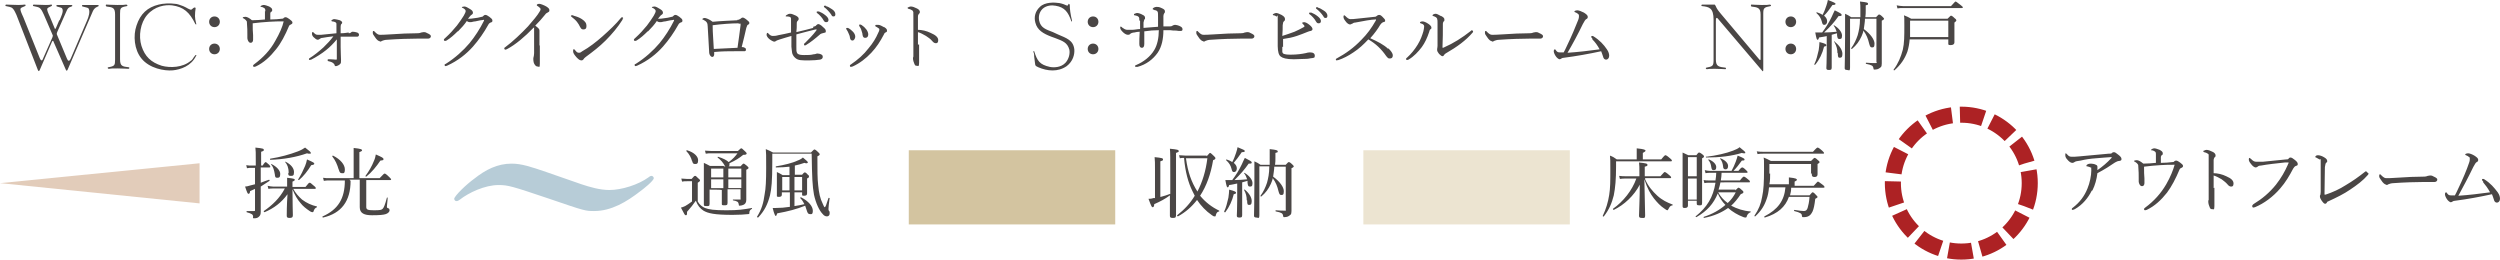 <svg xmlns="http://www.w3.org/2000/svg" viewBox="0 0 653.9 67.9"><defs><style>.cls-2{stroke-width:0;fill:#4a4645}</style></defs><g style="isolation:isolate"><g id="_レイヤー_1" data-name="レイヤー 1"><path class="cls-2" d="M15.6 5.3c.3-.8 1.1-2.3.7-3-.1-.3-.4-.3-1.4-.6-.2 0-.2-.4 0-.4h3.8c.2 0 .4.3 0 .4-.3.2-.8 0-1.3 1.2L15 8.3c-.2.5-.2.6 0 1l2.5 6c.1.3.3.6.5.6s.4-.3.6-.8l4.2-9.8c.4-.9.8-2.3.4-3-.1-.3-.5-.3-1.6-.6-.2 0-.2-.4 0-.4h4c.2 0 .4.3 0 .4-.3.2-.8.2-1.3 1.2l-6.6 15.3c-.2.4-.3.4-.5 0L14 10.9c0-.3-.3-.3-.4 0l-3.2 7.4c-.2.4-.3.4-.5 0L4.3 3.9c-.6-1.3-.7-1.4-1.1-1.8-.2-.2-1-.4-1.6-.5-.3 0-.2-.4 0-.4.7 0 2.2.1 3.3.1s1.4-.1 1.4-.1c.3 0 .4 0 .4.2 0 .3-1 .4-1.3.8-.2.4.2 1.2.7 2.3l4.3 10.7c.1.3.3.6.5.6s.3-.3.5-.8l2.3-5.2c.1-.4.2-.4 0-.8l-2.2-5.1c-.6-1.3-.7-1.4-1.1-1.8-.2-.2-1-.4-1.6-.5-.3 0-.2-.4 0-.4.7 0 2.1.1 3.2.1s1.3-.1 1.3-.1c.3 0 .3 0 .3.2 0 .3-.9.4-1.2.8-.2.4.2 1.2.7 2.3l1.2 2.9c0 .2.2.2.3 0l.9-2.1zm12.2-3.7c-.2 0-.2-.5.1-.4.5 0 1.4.1 2.8.1s1.8 0 2.3-.1c.4 0 .4.4.2.4-1.7.3-1.8.5-1.8 2v11.9c0 1.8.6 1.9 2.3 2.1.2 0 .2.4-.1.4-.5 0-1.4-.1-2.8-.1s-1.8 0-2.3.1c-.4 0-.4-.4-.2-.4 1.7-.3 1.8-.5 1.8-2V3.8c0-1.8-.6-1.9-2.3-2.1zm23.3.4c.2.1-.1.5-.1 2.2 0 .5.1 1.2.3 1.9 0 0 .1.3 0 .3s-.2-.1-.2-.1C49.6 3.2 48 1.8 45 1.4c-1.8-.2-4.5.2-6.5 2.5C36.7 6 36.2 9.4 37 12c.9 2.8 2.5 4.3 5.3 5.2 2.2.6 5.5.5 7.6-1.3.1 0 .5-.4.7-.8.4-.5.5-.8.7-.7.2 0 0 .2 0 .2-1.3 2.7-4.1 3.6-6.1 3.8-2.2.2-6.1-.5-8.2-3.1-1.9-2.3-2.2-6-1.3-8.6 1-3.1 2.9-4.8 5.8-5.5 1.1-.3 3-.4 4.3-.2.5 0 1.3.3 2.1.6 1 .4 1.8 1.1 2.2.9.3-.2.7-.7.9-.5zm6.4 3.7c0 .8-.6 1.4-1.4 1.4s-1.4-.6-1.4-1.4.6-1.4 1.4-1.4 1.4.6 1.4 1.4zm0 7.1c0 .8-.6 1.4-1.4 1.4s-1.4-.6-1.4-1.4.6-1.4 1.4-1.4 1.4.6 1.4 1.4zM69.4 3c0-.5 0-.7-.3-.9-.3-.2-.6-.3-.8-.3h-.2s.1-.2.2-.3c.3-.1.4-.2.7-.2s.9.2 1.4.4c.5.3.8.5.8.9s-.1.4-.3.5c-.1 0-.1.1-.2.4v1.6c1.2 0 2.1-.1 3-.2.2 0 .4 0 .5-.2.1-.1.3-.2.5-.2.3 0 .7.3 1 .5.4.3.8.6.8.9s-.2.4-.4.5c-.3.1-.4.2-.5.4-1 2.4-2.1 4.5-3.4 6.1-1.5 1.9-3.2 3.5-5.3 4.5-.2 0-.3.1-.4.1-.2 0-.3-.1-.3-.3 0-.2.1-.2.3-.4 2.3-1.7 4.2-3.7 5.5-6.1 1.1-1.9 1.9-3.7 2.2-5.1h-.5c-.6 0-2.1 0-3.3.1-1.4.1-2.8.2-4.3.4 0 1.2 0 2.2.1 3.1v1.2c0 .4-.2.8-.6.8s-.5-.2-.7-.5c-.1-.2-.2-.5-.2-.7v-.9c0-.9 0-1.9-.1-2.9 0-.5 0-.6-.2-.8-.1-.2-.4-.4-.7-.6-.2 0-.2-.1-.2-.2s.3-.2.7-.2 1 .3 1.7.9c1.2 0 2.2-.1 3.4-.2V2.9zm21.8 5.7c.3 0 .5-.1.6-.2s.2-.2.5-.2.8.1 1.1.2c.3.1.5.3.5.6s-.2.5-.5.5h-4.3v2.7c0 1.3.1 2.8.1 3.4s0 .8-.2 1c-.2.3-.9.6-1.1.6s-.3 0-.4-.3c0-.2-.2-.4-.5-.6-.3-.2-.7-.3-1.1-.4-.2 0-.2-.1-.2-.3s.1-.2.2-.2h.4c.6 0 1.3.1 1.5.1.3 0 .3 0 .3-.2v-5.1c-.9 1.1-1.8 2-2.8 2.8-1.1.9-2.7 1.9-3.9 2.5-.2 0-.3.1-.4.1-.1 0-.2-.1-.2-.2s0-.2.2-.3c1-.6 2.5-1.8 3.6-2.8 1.1-1.1 1.8-1.8 2.6-2.9-1.2.1-2.1.3-2.8.4-.4 0-.7.2-.8.3-.1 0-.2.2-.5.2s-.7-.3-1.1-.7c-.3-.3-.4-.6-.4-.9s0-.4.2-.4.1 0 .2.1c.5.5.7.6 1.1.6h.9c1.2-.1 2.2-.2 4-.4V6.4c0-.3 0-.4-.3-.6-.2-.1-.5-.2-.8-.2 0 0-.2 0-.2-.2s.1-.2.2-.2c.2-.2.4-.2.6-.2.3 0 1 .2 1.4.3.4.2.6.4.6.6s-.1.3-.3.5c0 0-.1.2-.1.6v1.7c1 0 1.3-.1 2.1-.2zm8.2 2.1c-.4 0-.9-.4-1.4-1.2-.3-.4-.5-.7-.5-1s0-.5.2-.5.2.1.3.2c.7.7 1 .8 1.4.8s1.2 0 2.5-.1c2.7-.2 5.4-.3 7.1-.3.7 0 1-.1 1.2-.2.2 0 .4-.1.6-.1s.5 0 .8.2c.9.4 1.1.6 1.1.9s-.3.6-.7.6h-2.8c-1.8 0-5.3.1-7.9.3-.6 0-1.2.2-1.4.3-.1.1-.3.2-.6.2zm20.3-2.6c-.9.9-1.9 1.8-2.9 2.4-.2.1-.3.1-.4.1-.2 0-.3-.1-.3-.3s.2-.3.5-.6c1-.9 2-2 2.9-3.1.7-.9 1.3-1.8 1.8-2.6.3-.6.5-.9.5-1.2s-.2-.5-.7-.8c-.1 0-.3-.1-.3-.2s.4-.2.7-.2.9.3 1.5.7c.5.3.7.6.7.9s-.1.4-.4.6c-.2.1-.3.3-.9 1h.3c.2 0 .7 0 1.1-.1.9-.1 1.5-.2 2.2-.4.2 0 .3-.1.5-.3.2-.2.3-.2.5-.2s.6.2 1 .5c.5.4.8.6.8 1s-.2.4-.5.5c-.3.2-.4.2-.6.6-1.1 2-2.5 4-4 5.7-1.7 1.9-3.9 3.7-6.8 5-.1 0-.3.1-.4.1s-.2-.1-.2-.3 0-.2.3-.3c2.4-1.5 4.6-3.5 6.2-5.4 1.4-1.7 2.7-3.7 3.8-5.9v-.2c0-.1 0 0-.1 0-.3 0-1.4.2-2.2.4-.5 0-.8.2-1.2.2s-.6 0-1-.3c-.6.9-1.4 1.8-2.3 2.7zm21.5 3.7v4.7c0 1.3-.2.8-.6.8s-.6-.3-.8-.6c-.2-.3-.3-.8-.3-1.1v-.5c.1-.3.2-.9.2-1.3V8.3c0-2.1 0-.8-.2-1-2.2 2.3-4.7 4.4-6.8 5.5-.2.1-.4.2-.5.2s-.3-.1-.3-.3 0-.2.3-.4c1.9-1.4 4.2-3.6 5.9-5.4 1.3-1.5 2.5-2.9 3-3.8.2-.3.3-.5.3-.7s-.2-.4-.6-.7c-.3-.2-.4-.2-.4-.4s.4-.3.7-.3 1.3.4 1.8.7c.6.4.8.6.8 1s-.2.4-.5.6c-.2.1-.4.2-.6.5-.8 1-1.6 1.9-2.6 2.9.9.7 1.1.9 1.1 1.3v3.9zm8.8-7.8c.8.2 1.6.5 2.2.9.9.6 1.2 1.1 1.2 1.8s-.3.9-.8.9-.6-.2-.9-.7c-.2-.4-.4-.8-.8-1.3s-.9-.9-1.4-1.3l-.2-.2s.1-.2.2-.2h.4zm12.9.7s0 .2-.1.4c-1.2 1.9-2.7 3.7-4.4 5.4-1.6 1.6-3.3 2.9-5.2 4.3-.2.2-.4.3-.5.5-.2.3-.4.4-.6.4-.5 0-.8-.3-1.3-.8-.6-.7-.9-1.1-.9-1.6s0-.5.2-.5.1 0 .3.2c.4.5.6.7 1 .7s.5-.1.9-.4c1.8-1 3.6-2.4 5.3-3.9 1.8-1.6 3.5-3.2 4.8-4.8.1-.1.2-.2.3-.2.1 0 .3.1.3.3zm6.5 3.4c-.9.9-1.9 1.8-2.9 2.4-.2.1-.3.1-.4.1-.2 0-.3-.1-.3-.3s.2-.3.5-.6c1-.9 2-2 2.9-3.1.7-.9 1.3-1.8 1.8-2.6.3-.6.5-.9.5-1.2s-.2-.5-.7-.8c-.1 0-.3-.1-.3-.2s.4-.2.7-.2.9.3 1.5.7c.5.3.7.6.7.9s-.1.4-.4.6c-.2.1-.3.3-.9 1h.3c.2 0 .7 0 1.1-.1.9-.1 1.5-.2 2.2-.4.2 0 .3-.1.5-.3.2-.2.3-.2.5-.2s.6.2 1 .5c.5.4.8.6.8 1s-.2.4-.5.5c-.3.2-.4.2-.6.6-1.1 2-2.5 4-4 5.7-1.7 1.9-3.9 3.7-6.8 5-.1 0-.3.1-.4.1s-.2-.1-.2-.3 0-.2.3-.3c2.4-1.5 4.6-3.5 6.2-5.4 1.4-1.7 2.7-3.7 3.8-5.9v-.2c0-.1 0 0-.1 0-.3 0-1.4.2-2.2.4-.5 0-.8.2-1.2.2s-.6 0-1-.3c-.6.9-1.4 1.8-2.3 2.7zm23.4-3c.4 0 .6-.1.9-.3.2-.2.4-.3.5-.3.3 0 .5.1.9.4.6.5.9.7.9 1s-.2.4-.4.5c-.1 0-.2.2-.4.8-.3 1.4-.7 3-1.2 5 .4 0 .7.1.8.2.2.1.3.2.3.4 0 .3 0 .4-.3.5h-2.5c-1.7 0-3.3 0-5.5.2v.6c0 .4-.2.7-.5.7s-.7-.4-.8-1c-.1-2.4-.3-4.8-.4-7 0-.9-.3-1.3-1.1-1.7-.1 0-.3-.1-.3-.2s.3-.3.6-.3 1.2.3 2.1 1c2-.2 4.6-.3 6.5-.4zm.4.9c-2 0-4.5.2-6.8.5 0 2.1.2 3.9.3 6.2 2.2-.1 4.4-.2 6.2-.3.3-2.1.6-4.2.8-5.9v-.4c0-.1 0 0-.1 0h-.4zm19.5.9c.5-.1.7-.2.8-.4.2-.1.3-.3.5-.3s.6.1 1.3.8c.6.5.7.7.7 1.1s-.2.3-.5.4c-.4.1-.8.2-.9.3-1.5 1.3-2.5 2.1-3.8 2.9 0 0-.2.1-.3.1s-.2-.1-.2-.3 0-.2.2-.3c1-1 2.1-2.1 3-3.3 0 0 .1-.2.1-.3s0 0-.1 0h-.2c-1.6.4-3.2.8-5 1.3v3.1c0 1.2 0 1.3.1 1.5 0 .2.2.5.5.6.2.1.6.2 1.4.2 1.1 0 1.8 0 2.5-.2.5 0 .7-.2 1-.2s.8.1 1.1.3c.2.1.3.3.3.6 0 .4-.3.6-.7.7-.6.1-1.8.2-2.8.2-2.1 0-2.8 0-3.5-.5-.4-.3-.8-.7-1-1.4-.1-.4-.1-1.1-.2-1.7V9.4c-1 .3-2.1.6-3 .9-.5.2-.7.2-1 .4-.1.1-.3.2-.5.2s-.8-.3-1.3-.7-.7-.9-.7-1.1.1-.5.2-.5.2 0 .3.2c.4.4.7.6 1.1.6s.8 0 1.5-.2c1-.2 2.1-.4 3.3-.7V5c0-.3 0-.4-.2-.5-.1-.1-.4-.2-1-.2-.1 0-.2 0-.2-.1s.1-.2.3-.3c.3-.2.5-.3.9-.3s.8.2 1.5.5c.5.3.7.5.7.8s-.1.4-.3.6c-.2.2-.2.4-.2.7 0 .8 0 1.4-.1 2.2 1.9-.4 3.2-.8 4.4-1.1zm1.5-4c.5.2 1.1.5 1.7 1 .5.4.8.8.8 1.2s-.2.6-.6.6-.5-.2-.7-.5c-.3-.6-1.1-1.5-1.7-1.9 0 0-.1-.1-.1-.2s0-.2.2-.2h.3zm1.8-1.4c.5.1 1 .4 1.6.8.5.3.9.8.9 1.3s-.2.6-.5.6-.4-.1-.6-.5c-.4-.6-1.2-1.5-1.8-1.9 0 0-.1-.1-.1-.2s0-.2.2-.2h.4zm5.8 5.7c.6.3 1 .7 1.3 1 .4.4.6.9.6 1.3s-.3 1-.7 1-.6-.2-.7-.8c0-.3-.2-.8-.4-1.2-.1-.3-.3-.6-.5-.9 0-.1-.1-.2-.1-.2 0-.1.1-.2.2-.2h.3zm9.5-.2c.6.4.7.6.7.9s0 .3-.4.5c-.2.1-.3.2-.4.5-1 1.9-1.9 3.3-3.3 4.8s-3.1 2.8-4.9 3.6c-.2 0-.3.1-.4.1-.2 0-.3-.1-.3-.3s0-.2.2-.3c1.9-1.3 3.4-2.6 4.7-4.3 1.1-1.3 1.9-2.6 2.5-4 .2-.4.3-.6.3-.8s0-.3-.2-.4c-.2-.2-.5-.3-.8-.5 0 0-.1-.1-.1-.2l.2-.2h.6c.4 0 1 .3 1.5.6zm-6-.6c.6.4.9.7 1.3 1.2.3.4.5.9.5 1.3 0 .6-.3.9-.8.9-.4 0-.6-.2-.7-.8 0-.4-.2-.8-.3-1.2-.1-.4-.3-.7-.5-1 0-.1-.1-.2-.1-.3s.1-.2.2-.2.2 0 .3.1zm15.1 5.1v4.8c0 1.2-.3.8-.6.8s-.4 0-.6-.4c-.2-.4-.4-1.1-.4-1.5s.1-.4.1-.5V4.5c0-1.8 0-1.3-.1-1.5 0-.2-.2-.3-.4-.4-.3-.2-.5-.2-.8-.3-.1 0-.2-.1-.2-.2s0-.2.2-.2c.2-.1.4-.2.6-.2.5 0 1 .2 1.6.5.5.2.8.6.8.9s-.1.4-.3.6c-.1.1-.2.3-.2.7v3.4c1 0 2.3.3 3.3.8 1.4.6 2 1.2 2 1.9s-.3.8-.6.8-.6-.1-1-.6-1-.9-1.6-1.3c-.7-.4-1.4-.8-2.1-1v3.3zm39.1-10.4c0-.2.3-.1.3 0 0 1.2.2 2.6.6 4.2 0 .3-.2.3-.2.1-.8-2.3-1.7-3.6-4.1-4-1-.2-2.4-.1-3.4.8-.9.9-1.1 2-.9 3.1.4 1.9 1.8 2.3 3.6 3l1.3.6c2.3 1 4 1.5 4.3 3.9.1 1.3-.3 3.1-2 4.4-2.3 1.6-5.1 1.3-7.4.3-.8-.4-.8-.3-.9-1.2q-.1-1-.2-1.6c0-.4 0-.8-.2-1.2 0-.3.1-.3.2-.2.8 2.5 1.4 3.5 4.1 4.1 1 .2 2.9.2 4.1-1.1.9-1 1.2-2.4 1-3.4-.5-1.9-1.8-2.3-3.6-3l-1.1-.4c-2.1-.8-3.7-1.7-4.2-3.7-.4-1.5 0-3 1.2-4.1 1.3-1.3 3.8-1.2 5.1-1 .6.1.7.2 1.1.3.4.2.8.3 1 .4.1-.2.2-.3.4-.6zm7.8 4.5c0 .8-.6 1.4-1.4 1.4s-1.4-.6-1.4-1.4.6-1.4 1.4-1.4 1.4.6 1.4 1.4zm0 7.1c0 .8-.6 1.4-1.4 1.4s-1.4-.6-1.4-1.4.6-1.4 1.4-1.4 1.4.6 1.4 1.4zM298 5.3c0-.5 0-.7-.2-.9-.2-.2-.5-.3-1-.4-.2 0-.2 0-.2-.2s.1-.2.2-.2c.2-.1.4-.2.6-.2.4 0 1 .2 1.5.5.5.2.6.5.6.8s0 .3-.2.4c0 .1-.1.4-.2.8v1.4c1.4-.1 2.4-.2 3.8-.3V4.6c0-.8 0-1.3-.1-1.5-.1-.2-.2-.3-.5-.4-.2 0-.5-.1-.6-.2-.2 0-.2-.1-.2-.2s.1-.2.3-.3c.2-.1.4-.2.7-.2s.7 0 1.3.3c.7.3.9.5.9.9s-.1.3-.2.5-.2.4-.2.7v2.7h1.7c.4 0 .6-.1.7-.2.2-.1.4-.2.6-.2s1 .1 1.6.5c.3.2.4.4.4.7s-.2.4-.5.4-.7 0-1.2-.1c-.5 0-1 0-1.5-.1h-1.8c0 2.2-.4 4.3-1.5 5.9-1.2 1.7-3 3.1-5.3 3.7h-.4c-.1 0-.2 0-.2-.2s0-.2.3-.3c1.9-.8 3.7-2.2 4.7-3.9.8-1.3 1.2-3.2 1.2-5.2-1.3 0-2.4.1-3.8.3v3.3c0 .8-.3 1-.6 1-.5 0-.7-.4-.7-1s0-1.9.1-3.2c-.5 0-1 .1-1.4.2-.4 0-1 .2-1.1.4-.2.2-.4.2-.6.2-.4 0-.9-.3-1.3-.7-.5-.5-.7-.8-.7-1.2s.1-.2.2-.2.2 0 .3.2c.4.3.9.6 1.3.6h1.3c.7 0 1.4-.2 2.1-.2V5.5zm16.8 5.5c-.4 0-.9-.4-1.4-1.2-.3-.4-.5-.7-.5-1s0-.5.2-.5.2.1.3.2c.7.7 1 .8 1.4.8s1.2 0 2.5-.1c2.7-.2 5.4-.3 7.1-.3.7 0 1-.1 1.2-.2.2 0 .4-.1.6-.1s.5 0 .8.2c.9.4 1.1.6 1.1.9s-.3.6-.7.6h-2.8c-1.8 0-5.3.1-7.9.3-.6 0-1.2.2-1.4.3-.1.1-.3.2-.6.2zm20.6 1.4v1.3c0 .3.2.5.4.6.3.1.7.2 1.8.2 1.6 0 3-.2 3.9-.4.4-.1.7-.2 1.1-.2.9 0 1.3.3 1.3.9s-.3.5-.7.6c-.4 0-.9.2-1.6.2-1 0-2.2.1-3.2.1-1.9 0-2.9-.3-3.4-.7-.3-.2-.5-.6-.6-1-.1-.4-.2-1-.2-1.7V5.3c0-2.3 0-.8-.4-1-.2-.2-.5-.3-.7-.3-.1 0-.2-.1-.2-.2s.6-.4.9-.4.8.2 1.4.5c.7.4.9.7.9 1.1s-.1.4-.3.6c-.2.2-.2.3-.3 1 0 .6 0 1.7-.1 2.8 1-.3 2.1-.7 3.2-1.1.7-.3 1.7-.8 2.4-1.2.2-.1.2-.2.2-.3s-.2-.3-.4-.5c-.1-.1-.2-.2-.2-.3s.2-.2.5-.2.8.2 1.4.7c.5.4.8.8.8 1.1 0 .2-.1.4-.5.5-.2 0-.4.1-.7.2-1 .4-2 .8-2.9 1.1-1.2.4-2.2.6-3.6.8v2.1zm7.6-8.9c.5.2 1.1.5 1.7 1 .5.4.8.8.8 1.2s-.2.6-.6.6-.5-.2-.7-.5c-.3-.6-1.1-1.5-1.7-1.9 0 0-.1-.1-.1-.2s0-.2.2-.2h.3zm1.7-1.3c.5.1 1 .4 1.6.8.5.3.9.8.9 1.3s-.2.6-.5.6-.4-.1-.6-.5c-.4-.6-1.2-1.5-1.8-1.9 0 0-.1-.1-.1-.2s0-.2.2-.2h.4zm18.4 10.6c.7.7 1.2 1.3 1.2 1.9s-.3.8-.8.8-.5-.2-.9-.6c-1.3-1.9-2.8-3.3-4.7-4.4-1.2 1.3-2.5 2.5-3.9 3.4-1.3.9-2.7 1.6-3.9 2-.2 0-.4.1-.5.1s-.2-.1-.2-.2 0-.2.2-.3c2.4-1.3 4.5-2.8 6.5-4.9 1.5-1.5 2.6-3 3.8-5.1v-.2c0-.1 0 0-.2 0-.9 0-3.2.4-5.2.8-.4 0-.7.2-.8.3-.2 0-.3.2-.6.2s-.8-.3-1.2-.9c-.4-.5-.5-.8-.5-1.1s.1-.4.2-.4.2.1.3.2c.5.5.9.8 1.3.8s1 0 1.6-.1c1.6-.2 3.2-.3 4.7-.5.3 0 .5-.1.7-.3.1-.1.3-.2.5-.2.3 0 .5.1.9.5.5.5.7.7.7 1s-.1.3-.5.4c-.3.1-.6.4-.8.7-.5.9-1.5 2.3-2.6 3.5 1.8.8 3.6 1.7 4.7 2.8zm9.3-6.1c-.2-.2-.5-.3-.8-.4-.1 0-.2-.1-.2-.2 0-.2.4-.3.7-.3s.9.2 1.6.7c.4.3.7.6.7.9s0 .3-.3.5c-.2.2-.2.4-.3.7-.5 1.5-1.1 2.8-1.9 3.9-.9 1.2-2.1 2.5-3.5 3.3-.1 0-.2.1-.4.1s-.2-.1-.2-.3 0-.2.2-.3c1.1-1 2-2.1 2.8-3.4.8-1.3 1.2-2.5 1.5-3.5.1-.5.2-.9.2-1.2s0-.4-.3-.6zm4.6-2.3c.5.3.8.5.8.9s0 .4-.2.5c0 0-.2.3-.2.6 0 2.1 0 3.9-.1 6.1 0 .2 0 .2.1.2 0 0 .2 0 .3-.1 2.5-1.1 4.7-2.5 7-4.3.1-.1.2-.2.3-.2s.3.2.3.3 0 .2-.1.3c-1.8 2.1-4 3.7-7.1 5.5-.2.1-.3.3-.4.4-.1.2-.2.3-.4.3s-.5-.2-.9-.6c-.3-.4-.5-.7-.5-1v-.3c0-.1.1-.4.1-.8V6.2c0-.7 0-1-.1-1.3-.1-.3-.4-.5-1-.7-.1 0-.2 0-.2-.2s.5-.4.8-.4.7.2 1.4.6zm13.3 6.6c-.4 0-.9-.4-1.4-1.2-.3-.4-.5-.7-.5-1s0-.5.2-.5.2.1.3.2c.7.7 1 .8 1.4.8s1.2 0 2.5-.1c2.7-.2 5.4-.3 7.1-.3.7 0 1-.1 1.2-.2.2 0 .4-.1.6-.1s.5 0 .8.2c.9.4 1.1.6 1.1.9s-.3.6-.7.6h-2.8c-1.8 0-5.3.1-7.9.3-.6 0-1.2.2-1.4.3-.1.1-.3.2-.6.2zm26.2-.7c-.3-.3-.3-.4-.3-.5s.1-.2.2-.2.3 0 .4.1c1.6 1 2.7 2.2 3.5 3.4.5.7.6 1.3.6 1.7 0 .6-.4 1-.8 1s-.7-.3-.8-.8c-.2-.5-.3-1-.5-1.4-3.2.7-6.6 1.3-9.7 1.7-.3 0-.6.1-.7.2-.1.1-.3.2-.5.2s-.7-.4-.9-.7c-.3-.4-.6-1-.6-1.4s.2-.5.3-.5.2.1.3.3c.3.4.5.5 1 .5h1c.3-.5.5-1 .7-1.4 1.4-2.9 2.4-5.3 3.1-7.1.2-.5.2-.9.2-1.1s-.1-.4-.3-.5c-.2-.2-.5-.3-.7-.4-.1 0-.2-.1-.2-.2 0-.2.5-.3.8-.3.4 0 1.1.3 1.7.6.6.4 1 .7 1 1.1s-.2.5-.4.6c-.2.1-.5.5-.9 1.3-1.3 2.7-2.6 5.1-4 7.5 2.9-.2 5.4-.5 8.4-.9-.6-1.1-1.2-1.9-1.9-2.6zm41.6-8.5c-.2 0-.2-.5.1-.4.5 0 1.3.1 2.6.1s1.6 0 2.1-.1c.4 0 .4.4.2.4-1.7.3-1.9.5-1.9 2v14.7c0 .3-.1.4-.2.3L449.6 5.2c-.3-.4-.5-.6-.6-.5-.2 0-.2.4-.2.9v10c0 1.8.8 1.9 2.5 2.1.2 0 .2.4 0 .4-.5 0-1.3-.1-2.7-.1s-1.6 0-2.1.1c-.4 0-.4-.4-.2-.4 1.7-.3 1.9-.5 1.9-2V5.2c0-3.1-1.1-3.4-3-3.6-.3 0-.2-.4 0-.4h3.3c.2.2.3.5.5.9.4.7.8 1.1 1.1 1.5l10.1 12c.2.2.3.1.3-.2V3.8c0-1.8-.8-1.9-2.5-2.1zm11.7 4.1c0 .8-.6 1.4-1.4 1.4s-1.4-.6-1.4-1.4.6-1.4 1.4-1.4 1.4.6 1.4 1.4zm0 7.1c0 .8-.6 1.4-1.4 1.4s-1.4-.6-1.4-1.4.6-1.4 1.4-1.4 1.4.6 1.4 1.4zm4.8 3.9c.5-1 .8-2.3 1.1-3.6.1-.8.2-1.5.2-2.1 1.6.4 1.8.6 1.8.8s-.1.3-.6.4c-.4 1.7-1.2 3.4-2.3 4.7 0 .1-.3 0-.3-.1zm3.4-7.3c-.6.1-1.3.3-2.2.4-.1.4-.2.6-.4.6s-.3-.3-.6-1.9h1.8c.9-1.2 1.8-2.6 2.5-4.1.3-.7.6-1.3.8-1.7 1.4.7 1.8.9 1.8 1.2s-.2.3-.8.3c-1.2 1.7-2.1 2.7-3.8 4.3 1.1 0 2.3-.1 3.3-.2-.2-.6-.4-1.1-.8-1.6 0 0 0-.1.1-.1 1.2.7 2.1 1.8 2.1 2.7s-.3.9-.7.9-.5-.2-.6-1v-.5c-.5.1-.9.3-1.4.4v8.6c0 .6-.3.6-.8.6s-.6-.2-.6-.5.1-1.7.1-4.1V9.3zm-.1-3.8c0 .5-.3.9-.7.9s-.5-.1-.7-.9c-.2-.8-.6-1.5-1.4-2.2 0 0 0-.2.1-.2.6.2 1.1.4 1.5.7.4-.7.7-1.5 1-2.4.2-.5.3-1.1.4-1.5 1.6.6 2 .8 2 1s-.2.3-.8.3c-.9 1.3-1.4 2-2.2 2.8.5.4.8.9.8 1.4zm2.7 8.3c0-1-.2-1.8-.7-2.7s.1-.2.2-.1c1.2 1 1.8 2.1 1.8 3s-.3 1-.7 1-.5-.2-.5-1.2zm7.2-9c0 .9-.2 1.8-.3 2.7 1.8 1.3 2.8 2.8 2.8 3.8s-.3 1-.7 1-.5-.3-.7-1c-.3-1.3-.7-2.3-1.5-3.4-.1.6-.3 1-.5 1.5-.6 1.3-1.3 2.3-2.5 3.3 0 0-.3 0-.2-.2.8-1.1 1.3-2.2 1.7-3.4.3-1.1.6-2.4.6-4.3h-2.6v12.7c0 1.2-.3.7-.8.7s-.6-.2-.6-.5c0-1.1.1-3.1.1-8.3V3.6c.7.3 1 .5 1.6.9h2.4V2.4c0-.7 0-1.4-.1-2 1.9.2 2.1.3 2.1.6s0 .2-.6.4v1.2c0 .7 0 1.3-.1 1.9h2.8c.6-.7.7-.7.8-.7s.3 0 .9.6c.3.3.4.4.4.5s-.1.3-.6.5v11.2c0 1-.3 1-.7 1.3-.3.2-.7.3-1.1.3s-.3 0-.4-.4c-.1-.6-.4-.8-1.9-1.1-.1 0-.1-.3 0-.3 1.1.1 1.7.1 2.4.1s.3-.1.3-.3V4.9h-3zm11.7 5.3c-.1 1.3-.3 2.3-.6 3.3-.7 1.9-1.7 3.4-3.4 4.9 0 0-.3 0-.2-.2 1.2-1.6 1.9-3.3 2.4-5.2.4-1.7.4-3.6.4-6.3s0-1.8-.1-2.7c.8.3 1.2.5 1.9.9h9.5c.7-.7.8-.8.9-.8s.3 0 1 .7c.3.2.4.4.4.5 0 .2-.1.3-.5.6v5.2c0 .4-.3.7-1 .7s-.6-.2-.6-.6v-.9h-10.1zm-3.4-8.8c.7.1 1.1.2 1.7.2h12.5c1-1.1 1.1-1.2 1.2-1.2s.3.1 1.3.9c.5.4.6.5.6.6s0 .2-.3.2h-15.3c-.6 0-.9 0-1.5.1l-.2-.8zm13.4 4h-9.9v4.3h10V5.4zM303.6 51.5c.8-.2 1.7-.5 2.5-.8v-3.8c0-5.7 0-7.1-.1-8 2 .2 2.3.3 2.3.6s0 .2-.7.5v16.3c0 .7-.3.7-.9.7s-.7-.2-.7-.6v-5.3c-1.2.9-2.5 1.6-4.1 2.3 0 .6-.2.8-.4.8s-.3 0-1.1-2.2c.3 0 .8 0 1.3-.2h.4v-7.5c0-1.5 0-2.4-.1-3.2 2 .2 2.2.3 2.2.6s-.1.3-.7.5v9.3zm12-10.6c.7-.8.8-.9.9-.9s.2 0 1 .8c.3.3.4.4.4.6 0 .2-.1.3-.6.5-.6 3.6-1.7 6.7-3.4 9.3 1.4 1.7 3.1 3 5 3.9v.2c-.5.1-.7.3-.9 1 0 .3-.1.3-.3.3s-.3 0-.7-.3c-1.6-1.1-2.9-2.5-3.9-4-1.4 1.8-3 3.2-5 4.3-.1 0-.3-.2-.2-.3 1.9-1.5 3.4-3.1 4.6-5.1l-.6-1.2c-1.1-2.2-1.9-5.1-2.2-8.7-.4 0-.7 0-1.1.1l-.2-.8c.7 0 1.1.1 1.7.1h5.5zm-5.4.5c.5 3.6 1.4 6.2 3 8.7 1.3-2.5 2.2-5.4 2.6-8.7h-5.6zm10 13.9c.5-1 .8-2.3 1.1-3.6.1-.8.2-1.5.2-2.1 1.6.4 1.8.6 1.8.8s-.1.3-.6.4c-.4 1.7-1.2 3.4-2.2 4.7 0 .1-.3 0-.3-.1zm3.4-7.3c-.6.1-1.2.3-2.1.4-.1.4-.2.6-.4.6s-.3-.3-.6-1.9h1.8c.9-1.2 1.8-2.6 2.5-4.1.3-.7.6-1.3.8-1.7 1.3.7 1.8.9 1.8 1.2s-.2.3-.8.3c-1.2 1.7-2.1 2.7-3.7 4.3 1.1 0 2.3-.1 3.3-.2-.2-.6-.4-1.1-.8-1.6 0 0 0-.1.1-.1 1.2.7 2.1 1.8 2.1 2.7s-.3.9-.7.9-.5-.2-.6-1v-.5c-.5.1-.9.3-1.4.4v8.6c0 .6-.3.6-.8.6s-.6-.2-.6-.5.1-1.7.1-4.1v-4.4zm-.1-3.9c0 .5-.3.9-.7.9s-.5-.1-.7-.9c-.2-.8-.6-1.5-1.4-2.2 0 0 0-.2.1-.2.6.2 1.1.4 1.5.7.4-.7.7-1.5 1-2.4.2-.5.3-1.1.4-1.5 1.5.6 1.9.8 1.9 1s-.2.3-.8.3c-.9 1.3-1.4 2-2.1 2.8.5.4.8.9.8 1.4zm2.6 8.3c0-1-.2-1.8-.7-2.7 0 0 0-.2.2-.1 1.2 1 1.8 2.1 1.8 3s-.3 1-.7 1-.5-.2-.5-1.2zm7.2-8.9c0 .9-.2 1.8-.3 2.7 1.8 1.3 2.8 2.8 2.8 3.8s-.3 1-.7 1-.5-.3-.7-1c-.3-1.3-.7-2.3-1.5-3.4-.1.6-.3 1-.5 1.5-.6 1.3-1.3 2.3-2.5 3.3 0 0-.3 0-.2-.2.8-1.1 1.3-2.2 1.7-3.4.3-1.1.6-2.4.6-4.3h-2.6v12.7c0 1.2-.3.7-.8.7s-.6-.2-.6-.5c0-1.1.1-3.1.1-8.3v-5.9c.7.3 1 .5 1.6.9h2.4V39c1.8.2 2.1.3 2.1.6s0 .2-.6.4v1.2c0 .7 0 1.3-.1 1.9h2.8c.6-.7.7-.7.8-.7s.3 0 .9.6c.3.3.4.4.4.5s-.1.3-.6.5v11.2c0 1-.3 1-.7 1.3-.3.2-.7.3-1.1.3s-.3 0-.4-.4c-.1-.6-.4-.8-1.9-1.1-.1 0-.1-.3 0-.3 1.1.1 1.7.1 2.3.1s.3-.1.3-.3V43.6h-3z"/><path stroke-width="0" fill="#d3c4a0" d="M237.7 39.3h54v19.4h-54z"/><path class="cls-2" d="M434.5 41.7c.9-1.1 1-1.1 1.1-1.1s.3 0 1.2.8c.4.3.5.5.5.6s0 .2-.3.2h-14.3v1.3c0 3.4-.2 5.6-.6 7.6-.5 2-1.2 3.7-2.6 5.5 0 .1-.3 0-.3-.1.9-1.9 1.4-3.6 1.7-5.5.3-1.8.3-3.8.3-6.6s0-2.5-.1-3.7c.8.3 1.1.5 1.8 1h5.2v-2.9c2 .2 2.3.4 2.3.6s-.2.3-.7.6v1.7h4.9zm-4.2 5.2c.8 1.8 1.9 3.1 3.2 4.3 1.2 1.1 2.6 1.8 4 2.3v.2c-.5.1-.7.2-1 .8-.2.4-.3.5-.4.5s-.3-.1-.7-.4c-1.1-.7-2-1.7-2.8-2.7-.9-1.2-1.7-2.5-2.5-5 .1 4.3.2 8.5.2 9.4s-.3.7-.9.7-.7-.2-.7-.6c0-.9.2-4.5.2-8.1-1.5 2.9-4.1 5.3-6.8 6.6-.1 0-.3-.2-.2-.3 2.7-1.9 5-4.8 6.1-7.9h-2.8c-.5 0-.9 0-1.5.1l-.2-.8c.7.1 1.1.1 1.7.1h3.6v-.7c0-1.7 0-2.1-.1-2.9 1.9.2 2.2.3 2.2.6s0 .3-.7.5v2.5h4.1c.9-1 1-1.1 1.1-1.1s.3 0 1.2.8c.4.3.5.5.5.6s0 .2-.3.2h-6.5zm11.2 6.9c0 .4-.3.6-.8.6s-.6-.1-.6-.5v-14c.7.3.9.4 1.5.7h2.1c.5-.7.6-.7.7-.7s.3 0 .9.5c.3.2.4.4.4.5s0 .3-.5.5v11.7c0 .7-.3.6-.8.6s-.6-.1-.6-.5v-.7h-2.3v1.2zm2.3-12.7h-2.3v5h2.3v-5zm-2.3 11.1h2.3v-5.5h-2.3v5.5zm12.4-2.4c.6-.6.7-.7.8-.7s.3 0 1 .7c.3.2.3.3.3.5s-.2.3-.7.5c-.8 1.2-1.6 2.2-2.5 3 1.5.8 3.3 1.4 5.1 1.5v.2c-.5.2-.8.5-1 1 0 .3-.2.4-.3.4s-.4 0-.8-.2c-1.1-.4-2.7-1.3-3.8-2.3-1.7 1.2-3.7 2.1-6.3 2.6-.1 0-.2-.3 0-.3 2.2-.7 4.1-1.8 5.6-3.1-.9-.9-1.5-1.9-2-3-1.1 2.7-2.8 4.6-5.6 6.2-.1 0-.3-.2-.2-.2 3-2.4 4.6-5 5.2-8.8h-1.8c-.4 0-.7 0-1.1.1l-.2-.8c.5.1.9.1 1.3.1h1.8c.1-.7.2-1.3.2-2h-1.6c-.4 0-.7 0-1.2.1l-.2-.8c.5.1.9.2 1.4.2h5.6c.4-.7.8-1.6 1.1-2.4.2-.6.4-1.1.5-1.6 1.5.6 1.8.8 1.8 1s0 .3-.7.3c-.8 1.1-1.4 1.9-2.2 2.7h1.3c.7-.9.9-.9 1-.9s.3 0 1 .7c.3.3.4.4.4.5s0 .2-.3.2h-6.5c0 .7-.1 1.3-.2 2h5c.7-.9.9-1 1-1s.3 0 1.1.7c.4.3.5.4.5.6s0 .2-.3.2H450c-.1.6-.3 1.3-.5 1.9h4.4zm-7.6-8.8c2.6-.3 5.2-.9 7-1.6.7-.3 1.3-.5 1.7-.9 1.1.9 1.5 1.2 1.5 1.4s0 .2-.3.2-.3 0-.6-.1c-2.6.8-5.7 1.2-9.3 1.2-.1 0-.2-.2 0-.3zm1.3 2.7c-.1-.8-.3-1.3-.8-1.9 0 0 0-.1.2-.1 1.2.5 1.9 1.3 1.9 2s-.3.8-.7.8-.5-.2-.6-.8zm1.8 6.6c.6 1.1 1.5 2.1 2.5 2.8.9-.8 1.6-1.8 2.1-2.8h-4.6zm1.3-6.7c-.1-.9-.3-1.5-.8-2.1 0 0 0-.1.1-.1 1.3.5 2 1.3 2 2s-.3.9-.7.9-.6-.3-.6-.7zm17.2 5v-2.2c1.9.2 2.1.4 2.1.6s-.2.3-.6.5v1.1h5c.9-1 1-1.1 1.1-1.1s.3.1 1.2.8c.4.3.5.4.5.6s0 .2-.3.2h-8.4c0 .7-.1 1.3-.3 2h5.1c.6-.7.7-.8.8-.8s.3 0 .9.7c.3.3.4.4.4.5s0 .2-.6.5c-.2 1.7-.4 2.6-.7 3.3-.3.6-.6 1-1 1.2-.3.2-.8.3-1.3.3s-.4 0-.5-.4c0-.5-.4-.8-2-1.2-.1 0 0-.3 0-.3 1.4.2 2 .3 2.5.3s.8-.2 1-.8c.2-.7.4-1.5.5-2.9h-5.4c-.9 2.6-2.9 4.4-6.3 5.4-.1 0-.2-.2-.1-.3 3.5-1.8 5.2-4.1 5.5-7.6h-4.3c-.1 1.2-.3 2.2-.6 3-.6 1.8-1.4 3.1-3 4.6 0 0-.3 0-.2-.2 1.1-1.6 1.7-3.1 2-4.9.4-1.8.5-3.9.5-7.2s0-2-.1-3.1c.8.3 1.1.5 1.9.9h10.5c.7-.7.8-.8.9-.8s.3 0 .9.6c.3.2.4.3.4.5s0 .2-.5.5v2.7c0 .5-.3.7-.8.7s-.7-.2-.7-.6v-.3H463c0 .9 0 1.9-.2 2.8h5.2zm-8.3-9c.6.1 1.1.1 1.6.1h13c.9-1 1.1-1.1 1.2-1.1s.3 0 1.2.8c.4.4.5.5.5.6s0 .2-.3.2h-15.6c-.5 0-.9 0-1.5.1l-.2-.8zm14.1 3.3h-10.9v2.5h10.9V43z"/><path fill="#ece4d1" stroke-width="0" d="M356.6 39.3h54v19.4h-54z"/><path d="M52.2 42.8v10.4L0 47.9l52.2-5.2z" style="mix-blend-mode:multiply" fill="#e2ccba" stroke-width="0"/><path d="M152.1 48.2c2.1.7 4.8 1.5 7.3 1.5 3.2 0 7.6-1.4 10.2-3.3.5-.4.7-.4.8-.4.2 0 .6.2.6.6 0 .7-2.8 2.9-3.5 3.4-3.6 2.8-7.6 5.2-12.1 5.2-2.2 0-2.4 0-11.7-3.2-9.8-3.3-10.8-3.6-13.3-3.6-3.6 0-7.8 2-10.1 3.8-.4.3-.6.4-.9.4-.1 0-.5 0-.6-.6.1-.8 3.2-3.8 5.3-5.3 2.9-2.3 6-3.9 9.7-3.9 2.6 0 5 .8 9.1 2.2l9.2 3.2z" style="mix-blend-mode:multiply" fill="#b7ccd7" stroke-width="0"/><path class="cls-2" d="M182.5 52.7c.5.9 1.2 1.4 1.9 1.7 1 .4 2.4.6 5.6.6s4.3-.2 6.7-.6v.2c-.5.3-.7.5-.7 1.1 0 .2 0 .3-.3.3-.9.1-2.3.2-4.1.2-4.7 0-6.4-.4-7.6-1.1-.9-.6-1.5-1.3-2-2.6-.7 1-1.4 1.9-2.3 2.9 0 .7 0 .9-.3.9s-.3-.1-1.3-2c.5-.1.8-.3 1.1-.4.5-.3 1-.6 1.8-1.2v-5.3h-1.3c-.5 0-.9 0-1.3.1l-.2-.8c.5 0 1 .1 1.5.1h1.2c.6-.7.7-.8.9-.8s.2 0 .9.7c.3.2.4.4.4.5s0 .2-.6.6v4.8zM181 42.1c-.2-.8-.7-1.8-1.5-2.6 0 0 0-.2.2-.2 2 .6 2.9 1.7 2.9 2.6s-.3 1-.8 1-.6-.2-.8-.9zm8.7 1.5s0-.1-.1-.2c-.5-.9-1-1.5-1.9-2.2 0 0 0-.2.1-.2 1.3.4 2.3.9 2.8 1.4 1.1-.8 1.7-1.5 2.3-2.3h-6.8c-.6 0-1 0-1.5.1l-.2-.8c.6 0 1.1.1 1.7.1h6.9c.7-.7.8-.7.9-.7s.2 0 1 .8c.3.3.4.4.4.5 0 .3-.2.4-.9.4-1.1.9-1.9 1.4-3.6 2.2v.3c0 .2 0 .4-.2.5h3.1c.6-.7.7-.7.8-.7s.2 0 .9.6c.3.3.4.4.4.5s-.1.3-.6.5v7.9c0 .7-.3 1.1-.8 1.3-.3.1-.6.2-.9.2s-.2 0-.3-.5c-.1-.5-.4-.7-1.5-.9v-.2h1.7c.5 0 .3 0 .3-.3v-2.4h-3.4v3.6c0 .6-.3.6-.9.6s-.6-.1-.6-.4v-3.6c0-.1-3.2-.1-3.2-.1v3.7c0 .7-.3.6-.9.6s-.6-.1-.6-.5V42.6c.7.3 1 .5 1.6.8h3.5zm-3.7.5v2.3h3.2v-2.3H186zm3.2 2.8H186v2.3h3.2v-2.3zm1.3-.5h3.4v-2.3h-3.4v2.3zm3.4 2.8v-2.3h-3.4v2.3h3.4zm8.1-6.8c0 4.9-.2 7-.6 8.7-.6 2.3-1.4 4-3.1 5.8 0 0-.3 0-.3-.2 1.2-1.9 1.7-3.6 2-5.9.3-1.5.4-3.5.4-6.9s0-3.9-.1-4.9c.8.3 1.1.5 1.9.9h9.9c.7-.7.8-.8.9-.8s.3 0 1 .7c.3.3.4.4.4.5 0 .2 0 .3-.6.6 0 3.7 0 5.8.2 7.5.2 2.1.5 3.5 1.2 4.9.2.5.4.9.5.9.2 0 .4-.5 1-2.4 0-.1.3 0 .3 0-.2 1.5-.3 2.4-.3 2.8s0 .4.3.8v.5c0 .4-.3.7-.7.7s-.8-.2-1.1-.6c-.9-.9-1.8-2.8-2.3-5.1-.4-2.3-.5-4.2-.6-10.7H202v2zm4.4 7.9h-1.9v.6c0 .4-.2.6-.8.6s-.5-.2-.5-.4V45c.6.3.9.4 1.5.8h1.8v-2.2c-1 .1-2.1.2-3.5.2-.1 0-.2-.2 0-.3 2-.3 4.4-.9 5.6-1.5.6-.2 1.1-.5 1.4-.8 1.1.9 1.3 1.1 1.3 1.3s-.4.3-.9.1c-.8.3-1.6.5-2.5.7v2.4h1.9c.5-.6.6-.6.7-.6s.3 0 .8.6c.3.2.3.3.3.5s0 .2-.5.5v3.9c0 .4-.2.6-.8.6s-.5-.1-.5-.5v-.4h-2v3.6c.9-.1 1.7-.3 2.6-.5-.3-.6-.6-1.1-1.1-1.6 0 0 0-.2.2-.2 2 1 3.1 2.4 3.1 3.5s-.4.9-.8.9-.6-.3-.8-1c-.1-.4-.3-.8-.4-1.2-2.2.9-4.5 1.5-7.3 2-.2.6-.3.7-.4.7s-.4-.4-.8-2.1h.8c1.2 0 2.4-.1 3.7-.3v-3.8zm-1.8-4v3.5h1.9v-3.5h-1.9zm5.2 0h-2v3.5h2v-3.5zM67 43.9h-1.2c-.4 0-.7 0-1.2.1l-.2-.8c.5.1.9.1 1.3.1h1.2v-.9c0-2.6 0-3-.1-3.8 2 .2 2.2.3 2.2.6s-.1.3-.7.5v3.6h.4c.5-.8.7-.9.8-.9s.2.1.9.7c.2.2.3.4.3.5s0 .2-.3.2h-2.2v4c.8-.3 1.5-.6 2.2-.8 0 0 .2.2.1.3-.8.5-1.5 1-2.3 1.5v6.6c0 .8-.2 1-.5 1.3-.3.3-.7.4-1.2.4s-.3-.1-.3-.4c0-.6-.3-.8-1.7-1.2v-.3h1.9c.3 0 .3 0 .3-.3v-5.5c-.4.2-.9.4-1.3.6 0 .5-.2.7-.4.7s-.3-.1-.9-1.9c.3 0 .8-.1 1.4-.3l1.2-.3v-4.4zm9.7 5.5c.6 1.1 1.4 2 2.3 2.8 1.2.9 2.5 1.5 3.9 1.8v.2c-.5.2-.7.5-.9 1.1 0 .1-.1.2-.2.2s-.4 0-.8-.3c-.9-.6-1.8-1.3-2.4-2.1-.8-.9-1.5-2.1-2.1-3.6 0 3.5.1 6.2.1 6.8s-.3.7-.9.7-.7-.2-.7-.6 0-2.8.2-5.6c-1.6 2.2-3.6 3.7-6 4.7-.1 0-.3-.2-.2-.3 2.2-1.5 4.2-3.4 5.5-5.9h-3.1c-.4 0-.7 0-1.2.1l-.2-.8c.6.1.9.2 1.4.2h3.7v-2.3c1.8.2 2 .3 2 .5s-.1.3-.6.5v1.4h3.4c.8-1 .9-1.1 1.1-1.1s.3.1 1.1.8c.4.3.5.5.5.6s0 .2-.3.2h-5.6zm-6-7.9c2.6-.4 5.1-1.1 7.2-1.9.8-.3 1.5-.7 1.9-1 1.2.9 1.5 1.2 1.5 1.4s0 .2-.3.2-.4 0-.7-.1c-2.8 1-6.2 1.6-9.6 1.7-.1 0-.1-.3 0-.3zm1.2 4.2c-.2-1.2-.4-2-1-2.7 0 0 0-.2.1-.1 1.4.7 2.3 1.7 2.3 2.6s-.3 1-.8 1-.5-.2-.6-.7zm3.6-.5c0-1.4-.4-2.2-.9-2.8 0 0 0-.2.1-.1 1.4.7 2.2 1.7 2.2 2.7s-.3 1-.9 1-.6-.3-.6-.7zm2.5 1.7c.7-1.1 1.3-2.3 1.8-3.5.2-.5.4-1.1.5-1.7 1.8.8 1.9.9 1.9 1.1s-.1.3-.8.4c-.9 1.5-2.1 3-3.2 3.9 0 0-.3 0-.2-.2zm13.7.4c0 5.3-2.4 8.5-7.2 9.6-.1 0-.3-.2-.1-.3 4-1.8 5.8-4.6 5.8-9.4h-4.1c-.5 0-.8 0-1.4.1l-.2-.8c.6.1 1 .1 1.6.1h6.4v-7.9c2 .2 2.2.4 2.2.6s-.2.3-.7.5v6.8h5.3c1-1.1 1.2-1.2 1.3-1.2s.3 0 1.2.9c.4.4.5.5.5.6s0 .2-.3.2h-6.2v7c0 .7.3.9 2 .9s2-.1 2.3-.4c.3-.3.6-1 1.1-2.9 0-.1.2 0 .2 0 0 .7-.2 1.9-.2 2.3s0 .3.4.5c.2 0 .3.3.3.5 0 .4-.4.8-1 1-.6.2-1.6.3-3.6.3s-3.2-.5-3.2-2.1V47h-2.7zm-3.1-2.9c-.4-1.4-.9-2.5-1.7-3.5 0 0 0-.2.2-.2 2 1 3.1 2.4 3.1 3.6s-.4 1-.8 1-.6-.2-.8-1zm7 1.6c.9-1.2 1.7-2.6 2.2-3.9.3-.6.4-1.2.5-1.7 1.6.7 2 .9 2 1.2s0 .3-.8.4c-1 1.5-2.3 3.1-3.7 4.2 0 0-.3 0-.2-.2zm451.5 3.9c-.9 1.8-2.3 3.6-4.4 4.8-.3.1-.4.2-.6.2s-.2-.1-.2-.2 0-.2.3-.4c1.8-1.4 3-3 3.8-5 .6-1.4 1-3.4 1-4.7s0-.6-.2-.8c-.1-.1-.5-.2-.9-.3-.1 0-.2 0-.2-.1s.1-.3.3-.4c.2-.1.4-.2.7-.2.6 0 1.2.1 1.5.3.3.1.4.3.4.5v.9c1.3-.9 2.5-1.9 3.7-3.2v-.2c0-.1 0 0-.2 0-.6 0-2.4.2-3.9.3-1.4.1-2.8.3-4 .6-.8.1-1.4.2-1.6.4-.3.2-.4.2-.6.2-.4 0-.9-.4-1.3-.9-.4-.4-.5-.8-.5-1.1s0-.5.1-.5.2.1.3.2c.5.6.8.7 1.3.7s1.1 0 2-.1c2.5-.2 5.1-.5 7.6-.7.6 0 .8 0 .9-.2.1-.1.3-.2.5-.2.3 0 .6.2 1.2.7.5.4.8.7.8 1.1s-.2.4-.6.5c-.4 0-.7.2-1.1.4-1.3.9-2.7 1.8-4.6 2.8-.2 1.6-.6 3.1-1.3 4.5zm16.8-9.4c0-.5 0-.7-.3-.9-.3-.2-.6-.3-.8-.3h-.2s.1-.2.2-.3c.3-.1.4-.2.7-.2s.9.2 1.4.4c.5.3.8.5.8.9s-.1.4-.3.5c0 0-.1.1-.2.4v1.6c1.2 0 2-.1 3-.2.2 0 .4 0 .5-.2.1-.1.3-.2.5-.2.3 0 .7.3 1 .5.4.3.8.6.8.9s-.2.4-.4.5c-.3.1-.4.2-.5.4-1 2.4-2.1 4.5-3.3 6.1-1.5 1.9-3.2 3.5-5.3 4.5-.2 0-.3.1-.4.1-.2 0-.3-.1-.3-.3 0-.2.1-.2.3-.4 2.3-1.7 4.1-3.7 5.5-6.1 1.1-1.9 1.8-3.7 2.2-5.1h-.5c-.6 0-2.1 0-3.3.1-1.4.1-2.8.2-4.2.4 0 1.2 0 2.2.1 3.1v1.2c0 .4-.2.8-.6.8s-.5-.2-.7-.5c-.1-.2-.2-.5-.2-.7v-.9c0-.9 0-1.9-.1-2.9 0-.5 0-.6-.2-.8-.1-.2-.4-.4-.7-.6-.2 0-.2-.1-.2-.2s.3-.2.7-.2 1 .3 1.7.9c1.2 0 2.2-.1 3.3-.2v-2.2zm15.3 8.6v4.8c0 1.2-.3.8-.6.8s-.4 0-.6-.4c-.2-.4-.4-1.1-.4-1.5s0-.4.1-.5V40.5c0-.2-.2-.3-.4-.4-.3-.2-.5-.2-.8-.3-.1 0-.2-.1-.2-.2s0-.2.2-.2c.2-.1.4-.2.6-.2.5 0 1 .2 1.6.5.5.2.8.6.8.9s0 .4-.3.6c0 .1-.2.3-.2.7v3.4c1 0 2.3.3 3.3.8 1.4.6 1.9 1.2 1.9 1.9s-.3.8-.6.8-.6-.1-1-.6-1-.9-1.5-1.3c-.7-.4-1.4-.8-2.1-1v3.3zm9.9 4.7c0-.1.1-.2.3-.4 2.3-1.4 4.2-3 5.9-5.1 1.4-1.8 2.3-3.4 3.1-5.2 0-.2.2-.3.2-.5s0-.1-.2-.1h-.8c-2 .2-4.6.5-6.2.8-.6 0-.8.2-.9.3-.2.1-.3.2-.5.2-.3 0-.8-.3-1.3-1-.4-.5-.5-.8-.5-1.1s.1-.4.2-.4.2.2.4.3c.6.6.9.7 1.4.7h1.7l6-.6c.3 0 .6 0 .7-.2s.3-.3.5-.3c.3 0 .6.2 1.1.6.5.4.8.7.8 1.1s-.2.4-.5.5c-.3.1-.5.4-.7.7-1 1.9-2 3.6-3.4 5.2-1.9 2.2-4.2 3.9-6.6 4.9-.2 0-.4.1-.4.1-.1 0-.3-.1-.3-.3zm30.2-8.6c.1 0 .2.1.2.2s0 .2-.2.4c-1.2 1.4-2.8 2.6-4.6 3.8-1.6 1.1-3.4 2-5.8 3.1-.2 0-.2.2-.3.3-.1.2-.3.3-.4.3-.3 0-.5-.2-1-.9-.2-.3-.4-.7-.4-1s0-.3.1-.4c0-.1.1-.3.1-.8v-7.3c0-2.2 0-1-.3-1.2-.2-.1-.5-.3-.9-.5-.1 0-.2 0-.2-.2s.3-.4.7-.4 1.1.2 1.7.6c.5.3.7.6.7.9s0 .3-.3.5c-.1.1-.2.4-.3 1.1 0 2.1-.1 4.7-.1 7v.2h.3c1.8-.6 3.6-1.4 5.3-2.5 1.7-1 3.4-2.2 4.9-3.4.2-.2.3-.2.4-.2zm4.9 3.1c-.4 0-.9-.4-1.4-1.2-.3-.4-.5-.7-.5-1s0-.5.2-.5.2.1.3.2c.7.7 1 .8 1.4.8s1.2 0 2.5-.1c2.7-.2 5.4-.3 7.1-.3.7 0 1-.1 1.2-.2.2 0 .4-.1.6-.1s.5 0 .8.2c.9.4 1.1.6 1.1.9s-.3.6-.7.6H634c-1.8 0-5.3.1-7.9.3-.6 0-1.2.2-1.4.3-.1.1-.3.2-.6.2zm25.3-.8c-.3-.3-.3-.4-.3-.5s0-.2.2-.2.3 0 .4.1c1.6 1 2.6 2.2 3.5 3.4.5.7.6 1.3.6 1.7 0 .6-.4 1-.8 1s-.7-.3-.8-.8c-.2-.5-.3-1-.5-1.4-3.2.7-6.5 1.3-9.6 1.7-.3 0-.6.1-.7.2-.1.1-.3.2-.5.2s-.7-.4-.9-.7c-.3-.4-.6-1-.6-1.4s.2-.5.3-.5.2.1.3.3c.3.4.5.5 1 .5h1c.3-.5.5-1 .7-1.4 1.4-2.9 2.4-5.3 3-7.1.2-.5.2-.9.2-1.1s0-.4-.3-.5c-.2-.2-.5-.3-.7-.4-.1 0-.2-.1-.2-.2 0-.2.5-.3.8-.3.4 0 1.1.3 1.6.6.6.4 1 .7 1 1.1s-.2.5-.4.6c-.2.1-.5.5-.9 1.3-1.3 2.7-2.6 5.1-3.9 7.5 2.9-.2 5.3-.5 8.3-.9-.6-1.1-1.2-1.9-1.8-2.6z"/><circle cx="513" cy="47.9" r="17.9" fill="none" stroke="#ad2224" stroke-dasharray="0 0 6.3 2.1" stroke-linejoin="round" stroke-width="4.2"/></g></g></svg>